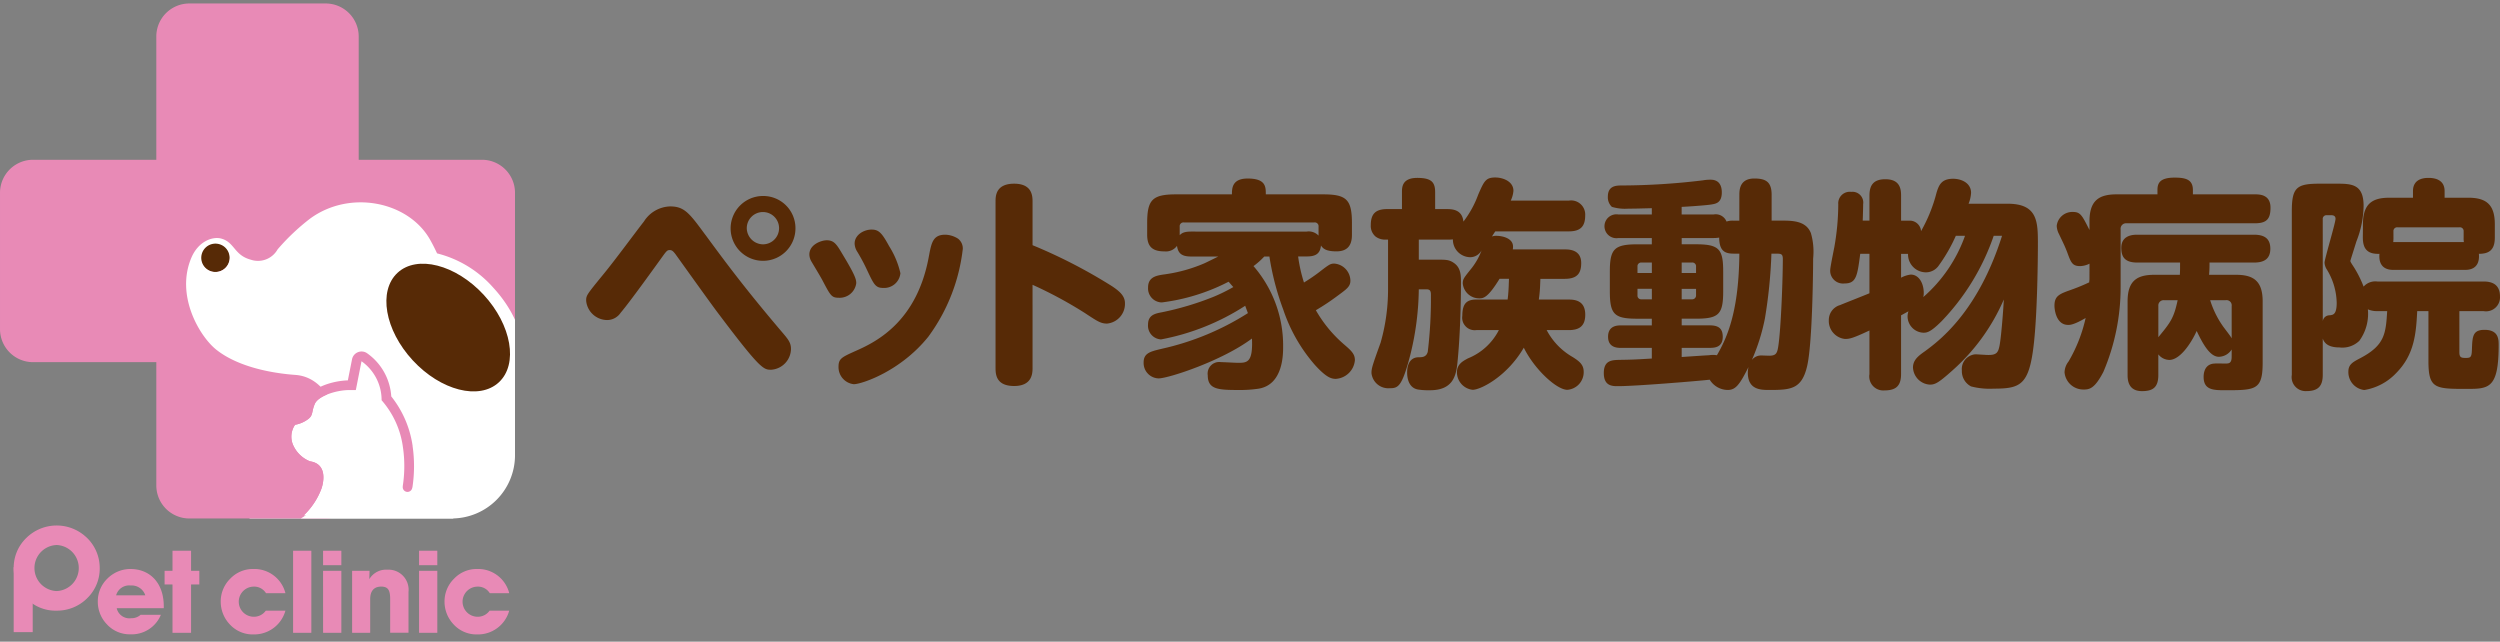 <svg xmlns="http://www.w3.org/2000/svg" width="300" height="77" viewBox="0 0 300 77"><rect x="0" y="0" width="300" height="77" fill="#808080" stroke="none"/><defs><clipPath id="a"><path fill="none" d="M0 0h300v77H0z"/></clipPath><clipPath id="b"><path d="M3.966 0h53.867A3.965 3.965 0 0161.8 3.965v53.87a3.967 3.967 0 01-3.969 3.965H3.966A3.966 3.966 0 010 57.836V3.966A3.966 3.966 0 013.966 0z" fill="none"/></clipPath><clipPath id="c"><path d="M13.425 22l-.01 20.017h28.618a7.58 7.58 0 006.22-3.268l-.134-16.982z" transform="translate(-13.415 -21.765)" fill="none"/></clipPath></defs><g clip-path="url(#a)"><path d="M84.635 28.164c2.26 3.074 4.656 6.337 9.206 11.685.754.882 1.077 1.282 1.077 2.031a2.543 2.543 0 01-2.369 2.488c-.914 0-1.266 0-6.3-6.685-.863-1.125-4.469-6.178-5.2-7.193-.216-.269-.376-.482-.672-.482-.323 0-.4.106-1.05 1.015-.565.777-3.8 5.295-4.845 6.5a1.954 1.954 0 01-1.642.882 2.554 2.554 0 01-2.5-2.3c0-.668.027-.694 2.125-3.26 1.4-1.712 3.473-4.547 4.819-6.284a3.847 3.847 0 013.123-1.792c1.722 0 2.314.8 4.227 3.4m10.821-.8a3.89 3.89 0 11-3.877-3.851 3.865 3.865 0 013.877 3.851m-5.842 0a1.969 1.969 0 001.964 1.951 1.938 1.938 0 10-1.964-1.951m9.582 1.463c.914 0 1.212.508 1.911 1.684 1.589 2.625 1.643 3.049 1.643 3.476a2.006 2.006 0 01-2.1 1.739c-.861 0-.995-.267-1.938-2.059-.189-.374-1.157-1.978-1.346-2.3a1.764 1.764 0 01-.242-.829c0-1.229 1.481-1.71 2.073-1.71m12.22 11.55c-3.337 4.172-8.022 5.721-8.963 5.721a2.055 2.055 0 01-1.831-2.084c0-.99.378-1.151 2.1-1.927 2.558-1.123 7.348-3.582 8.749-11.363.3-1.6.483-2.566 1.964-2.566a2.967 2.967 0 011.533.48 1.48 1.48 0 01.567 1.231 21.981 21.981 0 01-4.12 10.508m-6.81-12.834c.888 0 1.266.482 2.1 2.006a10.346 10.346 0 011.344 3.234 1.955 1.955 0 01-2.047 1.764c-.941 0-1.13-.4-1.938-2.111a22.177 22.177 0 00-1.184-2.221 1.948 1.948 0 01-.325-.988c0-1.07 1.132-1.686 2.047-1.686m19.304 16.607c0 .616-.027 2.166-2.207 2.166-2.127 0-2.234-1.337-2.234-2.166V24.209c0-.643 0-2.166 2.234-2.166 2.18 0 2.207 1.5 2.207 2.166v5.213a62.855 62.855 0 019.528 4.917c.97.643 1.562 1.2 1.562 2.059a2.38 2.38 0 01-2.153 2.433c-.754 0-1.184-.294-2.638-1.255a50.21 50.21 0 00-6.3-3.4zm27.806-13.371a9.124 9.124 0 01-1.292 1.149 14.55 14.55 0 013.555 9.681c0 .908 0 4.545-2.934 5.027a15 15 0 01-2.449.159c-2.423 0-3.662-.08-3.662-1.764a1.391 1.391 0 011.588-1.58c.323 0 1.722.082 2.018.082 1.105 0 1.831 0 1.7-2.915-3.608 2.7-10.042 4.786-11.2 4.786a1.846 1.846 0 01-1.8-1.925c0-1.123.836-1.31 2.182-1.631a32.237 32.237 0 0010.33-4.276c-.162-.455-.242-.643-.323-.884a28.1 28.1 0 01-10.1 4.037 1.647 1.647 0 01-1.562-1.764c0-1.151.808-1.337 1.7-1.5a35.725 35.725 0 006.085-1.818 20.071 20.071 0 002.449-1.2c-.269-.294-.376-.429-.565-.641a23.839 23.839 0 01-8.02 2.486 1.684 1.684 0 01-1.644-1.792c0-1.229.943-1.417 1.8-1.551a18.489 18.489 0 004.926-1.337c.082-.027 1.428-.694 1.7-.829h-3.23c-1.023 0-1.588-.267-1.724-1.284a1.633 1.633 0 01-1.48.669c-1.346 0-2.1-.455-2.1-2v-1.369c0-2.807.592-3.476 3.473-3.476h6.7c0-.694 0-1.9 1.884-1.9 2.18 0 2.18.99 2.18 1.9h6.863c2.827 0 3.473.616 3.473 3.476v1.365c0 .988-.3 2-1.858 2-1.373 0-1.642-.4-1.858-.7-.107 1.07-.752 1.31-1.722 1.31h-1.019a17.941 17.941 0 00.7 3.129c.3-.188.914-.561 1.7-1.149 1.319-1.016 1.455-1.123 1.938-1.123a2.091 2.091 0 011.934 2.04c0 .7-.4.99-1.533 1.819a27.175 27.175 0 01-2.612 1.737 15.571 15.571 0 003.337 4.064c.863.749 1.348 1.151 1.348 1.927a2.45 2.45 0 01-2.289 2.245c-.565 0-1.157-.186-2.5-1.657a19.459 19.459 0 01-3.8-6.631 32.365 32.365 0 01-1.67-6.391zm5.088-2.994a1.638 1.638 0 011.426.482v-1.07a.454.454 0 00-.512-.508h-15.64a.452.452 0 00-.51.508v1.016c.241-.214.456-.429 1.4-.429zm30.981 2.141c.458 0 1.964 0 1.964 1.631 0 1.123-.376 1.9-1.964 1.9h-2.934l-.027.643a15.864 15.864 0 01-.162 1.843h3.608c.834 0 1.964.188 1.964 1.819 0 1.39-.754 1.845-1.964 1.845h-2.665a8 8 0 003.123 3.235c.752.482 1.319.882 1.319 1.765a2.121 2.121 0 01-1.966 2.166c-1.266 0-3.929-2.433-5.221-5.054-2.02 3.476-5.195 5.054-6.138 5.054a2.118 2.118 0 01-1.885-2.115c0-.99.781-1.363 1.319-1.657a7.167 7.167 0 003.715-3.4h-2.665a1.5 1.5 0 01-1.724-1.71c0-1.6.647-1.953 1.724-1.953h3.713c.109-.8.136-1.764.136-1.79l.027-.7h-1.13c-1.426 2.327-1.964 2.353-2.449 2.353a1.979 1.979 0 01-1.966-1.785c0-.508.107-.641.914-1.657a7.834 7.834 0 001.346-2.327 1.558 1.558 0 01-1.346.829 2.107 2.107 0 01-2.1-2.139 5.466 5.466 0 01-.672.027h-3.418v2.406h2.153c1.077 0 1.453 0 1.991.349.916.588.916 1.523.916 2.46 0 2.192-.082 6.229-.431 9.626-.16 1.5-.538 3.235-3.284 3.235a8.1 8.1 0 01-1.4-.08c-1.266-.188-1.346-1.6-1.346-2.033 0-.294 0-1.845 1.4-1.845.431 0 .914-.027 1.077-.668a52.994 52.994 0 00.376-6.846c0-.482-.134-.641-.565-.641h-.888a34.083 34.083 0 01-1.023 7.887c-.995 3.823-1.453 3.984-2.476 3.984a2.031 2.031 0 01-2.18-1.819c0-.561.107-.908 1.1-3.662a23.153 23.153 0 00.888-6.338v-6.016h-.456a1.857 1.857 0 01-1.05-.374 1.667 1.667 0 01-.565-1.363c0-1.337.565-1.925 1.964-1.925h1.777v-2.032c0-.561 0-1.71 1.829-1.71 1.67 0 2.153.482 2.153 1.71v2.033h1.455c.781 0 1.8.161 1.938 1.5a12.021 12.021 0 001.775-3.235c.7-1.6.89-2.058 2.047-2.058.943 0 2.18.482 2.18 1.6a3.348 3.348 0 01-.323 1.176h6.972a1.693 1.693 0 011.964 1.764c0 1.31-.538 1.927-1.964 1.927h-8.828c-.16.241-.16.241-.4.614a1.428 1.428 0 01.538-.08c.672 0 1.991.267 1.991 1.284a1.647 1.647 0 01-.027.347zm20.942-6.583c0-.747.16-1.925 1.8-1.925 1.346 0 2.073.375 2.073 1.951v3.1h1.077c1.4 0 3.041 0 3.635 1.5a8.045 8.045 0 01.269 3.047c0 .749-.055 10.107-.727 12.942-.647 2.727-1.938 2.833-4.5 2.833-1.05 0-2.612 0-2.612-2.086a3.173 3.173 0 01.082-.667c-1.1 2.219-1.588 2.753-2.5 2.753a2.56 2.56 0 01-2.153-1.231c-1.428.161-8.856.776-11.01.776-.674 0-1.7 0-1.7-1.576 0-1.551 1-1.551 1.884-1.58 1.724-.025 2.073-.053 3.877-.159v-1.278h-3.688c-.4 0-1.562 0-1.562-1.337 0-1.363 1.159-1.363 1.562-1.363h3.688v-.8h-1.7c-2.772 0-3.337-.482-3.337-3.262v-2.38c0-2.727.512-3.288 3.337-3.288h1.7v-.749h-4.038a1.433 1.433 0 110-2.835h4.038v-.749c-1.212.028-1.831.055-2.827.055a5.448 5.448 0 01-1.964-.214 1.569 1.569 0 01-.485-1.231c0-1.308 1-1.337 1.669-1.337a82.813 82.813 0 009.717-.614 5.343 5.343 0 01.943-.08c1.21 0 1.346.988 1.346 1.525 0 1.255-.727 1.363-1.212 1.443-.565.106-2.906.267-3.606.294v.908h3.851a1.4 1.4 0 011.535.855 2.082 2.082 0 01.834-.106h.7zm-10.5 9.413v-1.254h-1.239a.439.439 0 00-.485.482v.776zm0 1.9h-1.724v.776a.437.437 0 00.485.48h1.239zm3.58 8.181c.781-.053 2.316-.159 3.284-.214a3.127 3.127 0 01.943 0c1.292-2.219 2.638-5.374 2.692-12.191h-.7c-1.1 0-1.7-.375-1.722-1.925a3.663 3.663 0 01-.647.053h-3.849v.749h1.669c2.827 0 3.31.561 3.31 3.288v2.38c0 2.78-.565 3.262-3.31 3.262h-1.669v.8h3.366c.941 0 1.56.294 1.56 1.363 0 1.284-.968 1.337-1.56 1.337h-3.366zm0-10.079h1.722v-.775a.446.446 0 00-.51-.482h-1.212zm0 1.9v1.255h1.212a.464.464 0 00.51-.506v-.749zm10.767-4.225a58.985 58.985 0 01-.781 7.781 23.912 23.912 0 01-1.562 4.972 1.432 1.432 0 011.186-.533c.107 0 .752.027.888.027.834 0 .97-.3 1.1-1.178.323-2.166.538-8.075.538-10.428 0-.641-.242-.641-.861-.641zm28.345-5.99c3.633 0 3.633 2.192 3.633 4.892 0 1.39-.053 8.315-.51 12.112-.563 4.786-1.617 5.188-4.819 5.188a8.846 8.846 0 01-2.69-.269 2.053 2.053 0 01-1.105-1.9 1.776 1.776 0 011.615-1.953c.214 0 1.294.08 1.56.08.97 0 1.186-.267 1.35-1.149.214-1.1.481-4.731.508-5.507a24.167 24.167 0 01-6.245 8.583c-1.615 1.443-2.02 1.631-2.636 1.631a2.147 2.147 0 01-2.018-2.059c0-.882.643-1.39 1.371-1.9 1.8-1.31 6.434-4.786 9.315-13.9h-1a27.766 27.766 0 01-6.27 10.267c-1.268 1.257-1.7 1.363-2.157 1.363a1.974 1.974 0 01-1.909-1.951 1.942 1.942 0 01.107-.614c-.107.053-.592.32-.888.482v7.058c0 1.47-.674 1.951-2.018 1.951a1.682 1.682 0 01-1.777-1.951v-5.242c-2.045.961-2.4 1.015-2.934 1.015a2.171 2.171 0 01-1.94-2.272 1.86 1.86 0 011.348-1.792c.51-.214 2.959-1.176 3.526-1.417v-4.734h-1.105c-.349 2.7-.483 3.556-1.884 3.556a1.54 1.54 0 01-1.722-1.549c0-.4.431-2.433.512-2.888a29.882 29.882 0 00.46-5.054 1.385 1.385 0 011.558-1.5 1.291 1.291 0 011.428 1.47c0 .188-.027 1.443-.053 1.978h.808v-3.013c0-1.229.483-1.951 1.911-1.951 1.722 0 1.884 1.123 1.884 1.951v3.021h.968a1.354 1.354 0 011.428 1.257 18.528 18.528 0 001.856-4.6c.269-.855.538-1.686 1.993-1.686.995 0 2.155.508 2.155 1.686a4.092 4.092 0 01-.3 1.31zm-6.216 3.85a19.245 19.245 0 01-2.022 3.529 1.877 1.877 0 01-1.558.855 2.153 2.153 0 01-2.155-2.219h-.834v2.862a3.238 3.238 0 011.157-.374c1 0 1.562 1.068 1.562 2.192a1.974 1.974 0 01-.053.506 17.532 17.532 0 005.006-7.352zm16.042 3.343a2.652 2.652 0 01-1.132.292c-.941 0-1.1-.453-1.533-1.629-.3-.776-.4-.963-1-2.221a2.275 2.275 0 01-.269-.99 1.881 1.881 0 011.938-1.657c.914 0 1.1.4 1.993 2.166v-1.042c0-2.541 1.184-3.237 3.257-3.237h4.9v-.508c0-.827.269-1.5 2.073-1.5 1.344 0 2.18.241 2.18 1.5v.508h7.454c.565 0 1.858.028 1.858 1.6 0 1.284-.4 1.872-1.858 1.872h-15.4a.661.661 0 00-.727.749v6.872a25.848 25.848 0 01-2.071 10.214c-1 1.925-1.615 2.113-2.316 2.113a2.267 2.267 0 01-2.343-2.059 2.2 2.2 0 01.485-1.31 18.035 18.035 0 002.047-5.213c-1.428.829-1.858.829-2.1.829-1.453 0-1.642-1.872-1.642-2.3 0-1.176.592-1.417 1.964-1.9a23.246 23.246 0 002.207-.908c0-.106.029-.32.029-.347zm17.061 10.293a1.858 1.858 0 01-1.535.882c-1.023 0-1.858-1.39-2.665-3.1-.727 1.6-2.045 3.476-3.284 3.476a1.72 1.72 0 01-1.319-.669v2.486c0 1.525-.7 1.927-1.964 1.927-1.588 0-1.724-1.231-1.724-1.927v-8.85c0-2.46 1.13-3.182 3.2-3.182h3.07c.027-.4.027-.614.027-1.47h-5.141c-1.535 0-1.911-.722-1.911-1.765 0-1.549 1.453-1.576 1.911-1.576h14.035c1.453 0 1.938.668 1.938 1.684 0 1.176-.7 1.657-1.938 1.657h-5.36a14.451 14.451 0 01-.053 1.47h3.23c2.018 0 3.2.669 3.2 3.182v7.354c0 3.288-.836 3.315-4.5 3.315-1.426 0-2.585-.027-2.585-1.6 0-.747.3-1.549 1.292-1.6.189-.027 1.1 0 1.319 0 .458 0 .754-.053.754-.829zm-8.8-1.47c1.453-1.765 1.858-2.274 2.316-4.439h-1.616a.636.636 0 00-.7.7zm6.218-4.439a11.1 11.1 0 001.481 3.047c.134.214.968 1.257 1.1 1.525V36.72a.624.624 0 00-.7-.7zm20.057 1.311a2.74 2.74 0 01-1.132-.214 5.5 5.5 0 01-1.021 3.77 2.92 2.92 0 01-2.4.8c-1.05 0-1.751-.32-1.993-1.07v4.36c0 1.417-.619 1.951-1.964 1.951a1.676 1.676 0 01-1.749-1.951V25.356c0-2.888.592-3.315 3.364-3.315h1.884c1.884 0 3.366 0 3.366 2.674a11.984 11.984 0 01-.863 4.252c-.08.267-.725 2.3-.725 2.327 0 .106.027.159.376.694a13.068 13.068 0 011.212 2.406 1.877 1.877 0 011.642-.614h12.759c.861 0 1.965.241 1.965 1.792a1.678 1.678 0 01-1.965 1.764h-2.908v4.921c0 .641.216.694.781.694.592 0 .7-.106.727-1.07.053-1.525.107-2.3 1.506-2.3 1.7 0 1.7 1.151 1.7 1.845 0 5.162-1.159 5.241-3.769 5.241-3.851 0-4.658 0-4.658-3.341v-5.99h-1.348c-.134 2.862-.4 5.268-2.5 7.407a6.754 6.754 0 01-3.849 2.059 2.157 2.157 0 01-1.911-2.193c0-.882.512-1.149 1.48-1.657 2.881-1.525 3.016-2.915 3.177-5.615zm-6.543 1.2a.821.821 0 01.836-.7c.4-.053.834-.08.834-1.5a7.939 7.939 0 00-1.159-3.956 1.693 1.693 0 01-.3-.855c0-.429 1.319-4.788 1.319-5.268 0-.32-.216-.429-.485-.429h-.565a.439.439 0 00-.485.482zm4.819-11.626c0-2.513 1.186-3.182 3.177-3.182h2.827v-.8c0-1.578 1.506-1.578 1.884-1.578.914 0 1.911.32 1.911 1.578v.8h2.826c2.127 0 3.2.776 3.2 3.182v1.6c0 1.5-.7 1.951-1.911 1.951.16 1.927-1.292 1.927-1.7 1.927h-8.534c-.4 0-1.858 0-1.7-1.927-1.373.055-1.993-.533-1.993-1.951zm3.662 1.6a3.761 3.761 0 01-.027.535h8.476a2.916 2.916 0 01-.027-.535v-.747a.446.446 0 00-.512-.482h-7.4a.446.446 0 00-.512.482z" fill="#572a06"/><path d="M19.305 73.776a3.777 3.777 0 01-3.641 2.342 3.709 3.709 0 01-2.829-1.193 3.9 3.9 0 01-1.1-2.755 3.8 3.8 0 011.142-2.729 3.926 3.926 0 012.761-1.162c2.384 0 4.015 1.7 4.015 4.473v.235h-5.648a1.564 1.564 0 001.73 1.2 1.644 1.644 0 001.144-.415zm-1.869-2.34a1.729 1.729 0 00-1.772-1.178 1.618 1.618 0 00-1.728 1.178zm2.314-1.302V68.5h.949v-2.41h2.23v2.41h.991v1.635h-.991v5.8h-2.23v-5.8zm14.501 3.144a3.886 3.886 0 01-3.833 2.852 3.711 3.711 0 01-2.831-1.191 3.954 3.954 0 01-1.1-2.769 3.823 3.823 0 011.144-2.729 3.745 3.745 0 012.761-1.162 3.848 3.848 0 013.862 2.907h-2.332a1.669 1.669 0 00-1.546-.789 1.808 1.808 0 00.069 3.614 1.733 1.733 0 001.451-.734zm.919-7.188h2.19v9.848h-2.19zm3.598 0h2.193v1.731h-2.19zm0 2.41h2.193v7.438h-2.19zm3.486 7.438V68.5h2.09l-.027 1a2.33 2.33 0 012.148-1.136 2.411 2.411 0 012.556 2.668v4.9h-2.2v-4.03c0-1.039-.223-1.511-1.073-1.511-.865 0-1.325.514-1.325 1.511v4.03zm8.032-9.848h2.19v1.731h-2.19zm0 2.41h2.19v7.438h-2.19zm10.821 4.778a3.886 3.886 0 01-3.835 2.852 3.707 3.707 0 01-2.829-1.191 3.954 3.954 0 01-1.1-2.769 3.823 3.823 0 011.144-2.729 3.739 3.739 0 012.761-1.162 3.848 3.848 0 013.862 2.907h-2.332a1.671 1.671 0 00-1.546-.789 1.808 1.808 0 00.069 3.614 1.733 1.733 0 001.451-.734zM1.642 68.06h2.283v7.794H1.642z" fill="#e88ab6"/><path d="M10.359 64.471a5.189 5.189 0 00-7.226.108 4.959 4.959 0 00-1.491 3.561 5.049 5.049 0 001.44 3.58 4.844 4.844 0 003.694 1.557 5.1 5.1 0 003.715-1.519 4.941 4.941 0 001.474-3.654 5.028 5.028 0 00-1.6-3.633m-3.572 6.455a2.764 2.764 0 010-5.524 2.764 2.764 0 010 5.524" fill="#e88ab6"/></g><g clip-path="url(#b)" transform="translate(0 .416)"><path d="M61.8 34.044a7.591 7.591 0 00-7.57-7.57H29.941V61.8h24.29a7.593 7.593 0 007.57-7.572z" fill="#fff"/><path d="M22.723.001h16.355a3.966 3.966 0 013.966 3.966v53.869a3.965 3.965 0 01-3.965 3.965H22.723a3.965 3.965 0 01-3.965-3.965V3.966A3.965 3.965 0 0122.723.001z" fill="#e88ab6"/><path d="M3.966 18.757h53.868a3.965 3.965 0 013.967 3.965v16.356a3.965 3.965 0 01-3.965 3.965H3.967a3.966 3.966 0 01-3.966-3.966V22.722a3.965 3.965 0 013.965-3.965z" fill="#e88ab6"/><path d="M27.598 30.462a1.771 1.771 0 11-1.77-1.772 1.771 1.771 0 011.77 1.772" fill="#572a06"/><path d="M57.218 48.03a5.588 5.588 0 003.82-1.371l.053-.04c2.923-2.705 2.083-8.209-1.911-12.53a13.323 13.323 0 00-6.732-4.1c-.241-.519-.51-1.06-.836-1.638-2.6-4.607-9.635-6.037-14.41-2.526a26.1 26.1 0 00-3.889 3.683 2.7 2.7 0 01-3.221 1.239c-2.043-.552-1.921-2.132-3.6-2.547-.966-.239-2.665.3-3.522 2.3-1.936 4.538.977 9.429 2.959 11.025 2.362 1.9 6.1 2.8 9.519 3.049 5.181.374 6.558 8.727 4.519 12.808-1.367 2.74-3.7 5.288-7.633 5.582 2.058 1.2 20.613 8.219 20.613 8.219s-.531-2.048-.976-4.086 7.829-13.06 8.14-14.721c.414-2.192.725-4.08.956-5.7a5.6 5.6 0 01-3.824 1.369 9.076 9.076 0 01-3.289-.664 9.083 9.083 0 003.261.651m-31.45-15.814a1.7 1.7 0 111.785-1.611 1.7 1.7 0 01-1.785 1.611" fill="#fff"/><path d="M58.041 34.957c-3.36-3.629-7.986-4.811-10.334-2.638s-1.535 6.875 1.823 10.506 7.982 4.813 10.332 2.638 1.531-6.875-1.821-10.506" fill="#572a06"/></g><g clip-path="url(#c)" transform="translate(25.611 41.589)"><path d="M13.394 24.4l7.729-2.241a18.883 18.883 0 001.628-10.051 10.668 10.668 0 00-2.564-5.67 5.7 5.7 0 00-2.411-4.681l-.682 3.459h-.809c-1.565.008-3.708.714-4.116 1.657s-.17 1.334-.775 1.81a3.66 3.66 0 01-1.594.7 2.509 2.509 0 00-.174 2.56 3.709 3.709 0 001.966 1.828c2.045.3 1.669 2.411 1.382 3.249a8.556 8.556 0 01-4.7 4.916" fill="#fff"/><path d="M23.904 11.929A12.341 12.341 0 0021.34 5.98 6.862 6.862 0 0018.394.768a1.165 1.165 0 00-1.762.764l-.5 2.524c-1.735.046-4.355.787-5.036 2.354a5.438 5.438 0 00-.344 1.117c-.017.086-.042.2-.038.2a.279.279 0 01-.042.038 2.49 2.49 0 01-1.157.485 1.179 1.179 0 00-.519.284 3.589 3.589 0 00-.435 3.889 4.7 4.7 0 002.86 2.5c.393.059.477.2.506.246a2.158 2.158 0 01-.057 1.48 7.463 7.463 0 01-4.002 4.193 1.165 1.165 0 00.813 2.184 7.8 7.8 0 00.935-.447l-1.348-.645a8.556 8.556 0 004.7-4.914c.286-.838.662-2.948-1.382-3.251a3.711 3.711 0 01-1.966-1.823 2.509 2.509 0 01.174-2.56 3.657 3.657 0 001.594-.7c.605-.473.365-.867.775-1.81s2.549-1.649 4.114-1.657h.811l.682-3.459a5.7 5.7 0 012.411 4.681 10.667 10.667 0 012.564 5.668 15.608 15.608 0 01-.029 4.656l.008.021a.494.494 0 00-.008.076.573.573 0 001.14.088l.023-.052a16.873 16.873 0 00.019-4.968" fill="#e88ab6"/></g></svg>